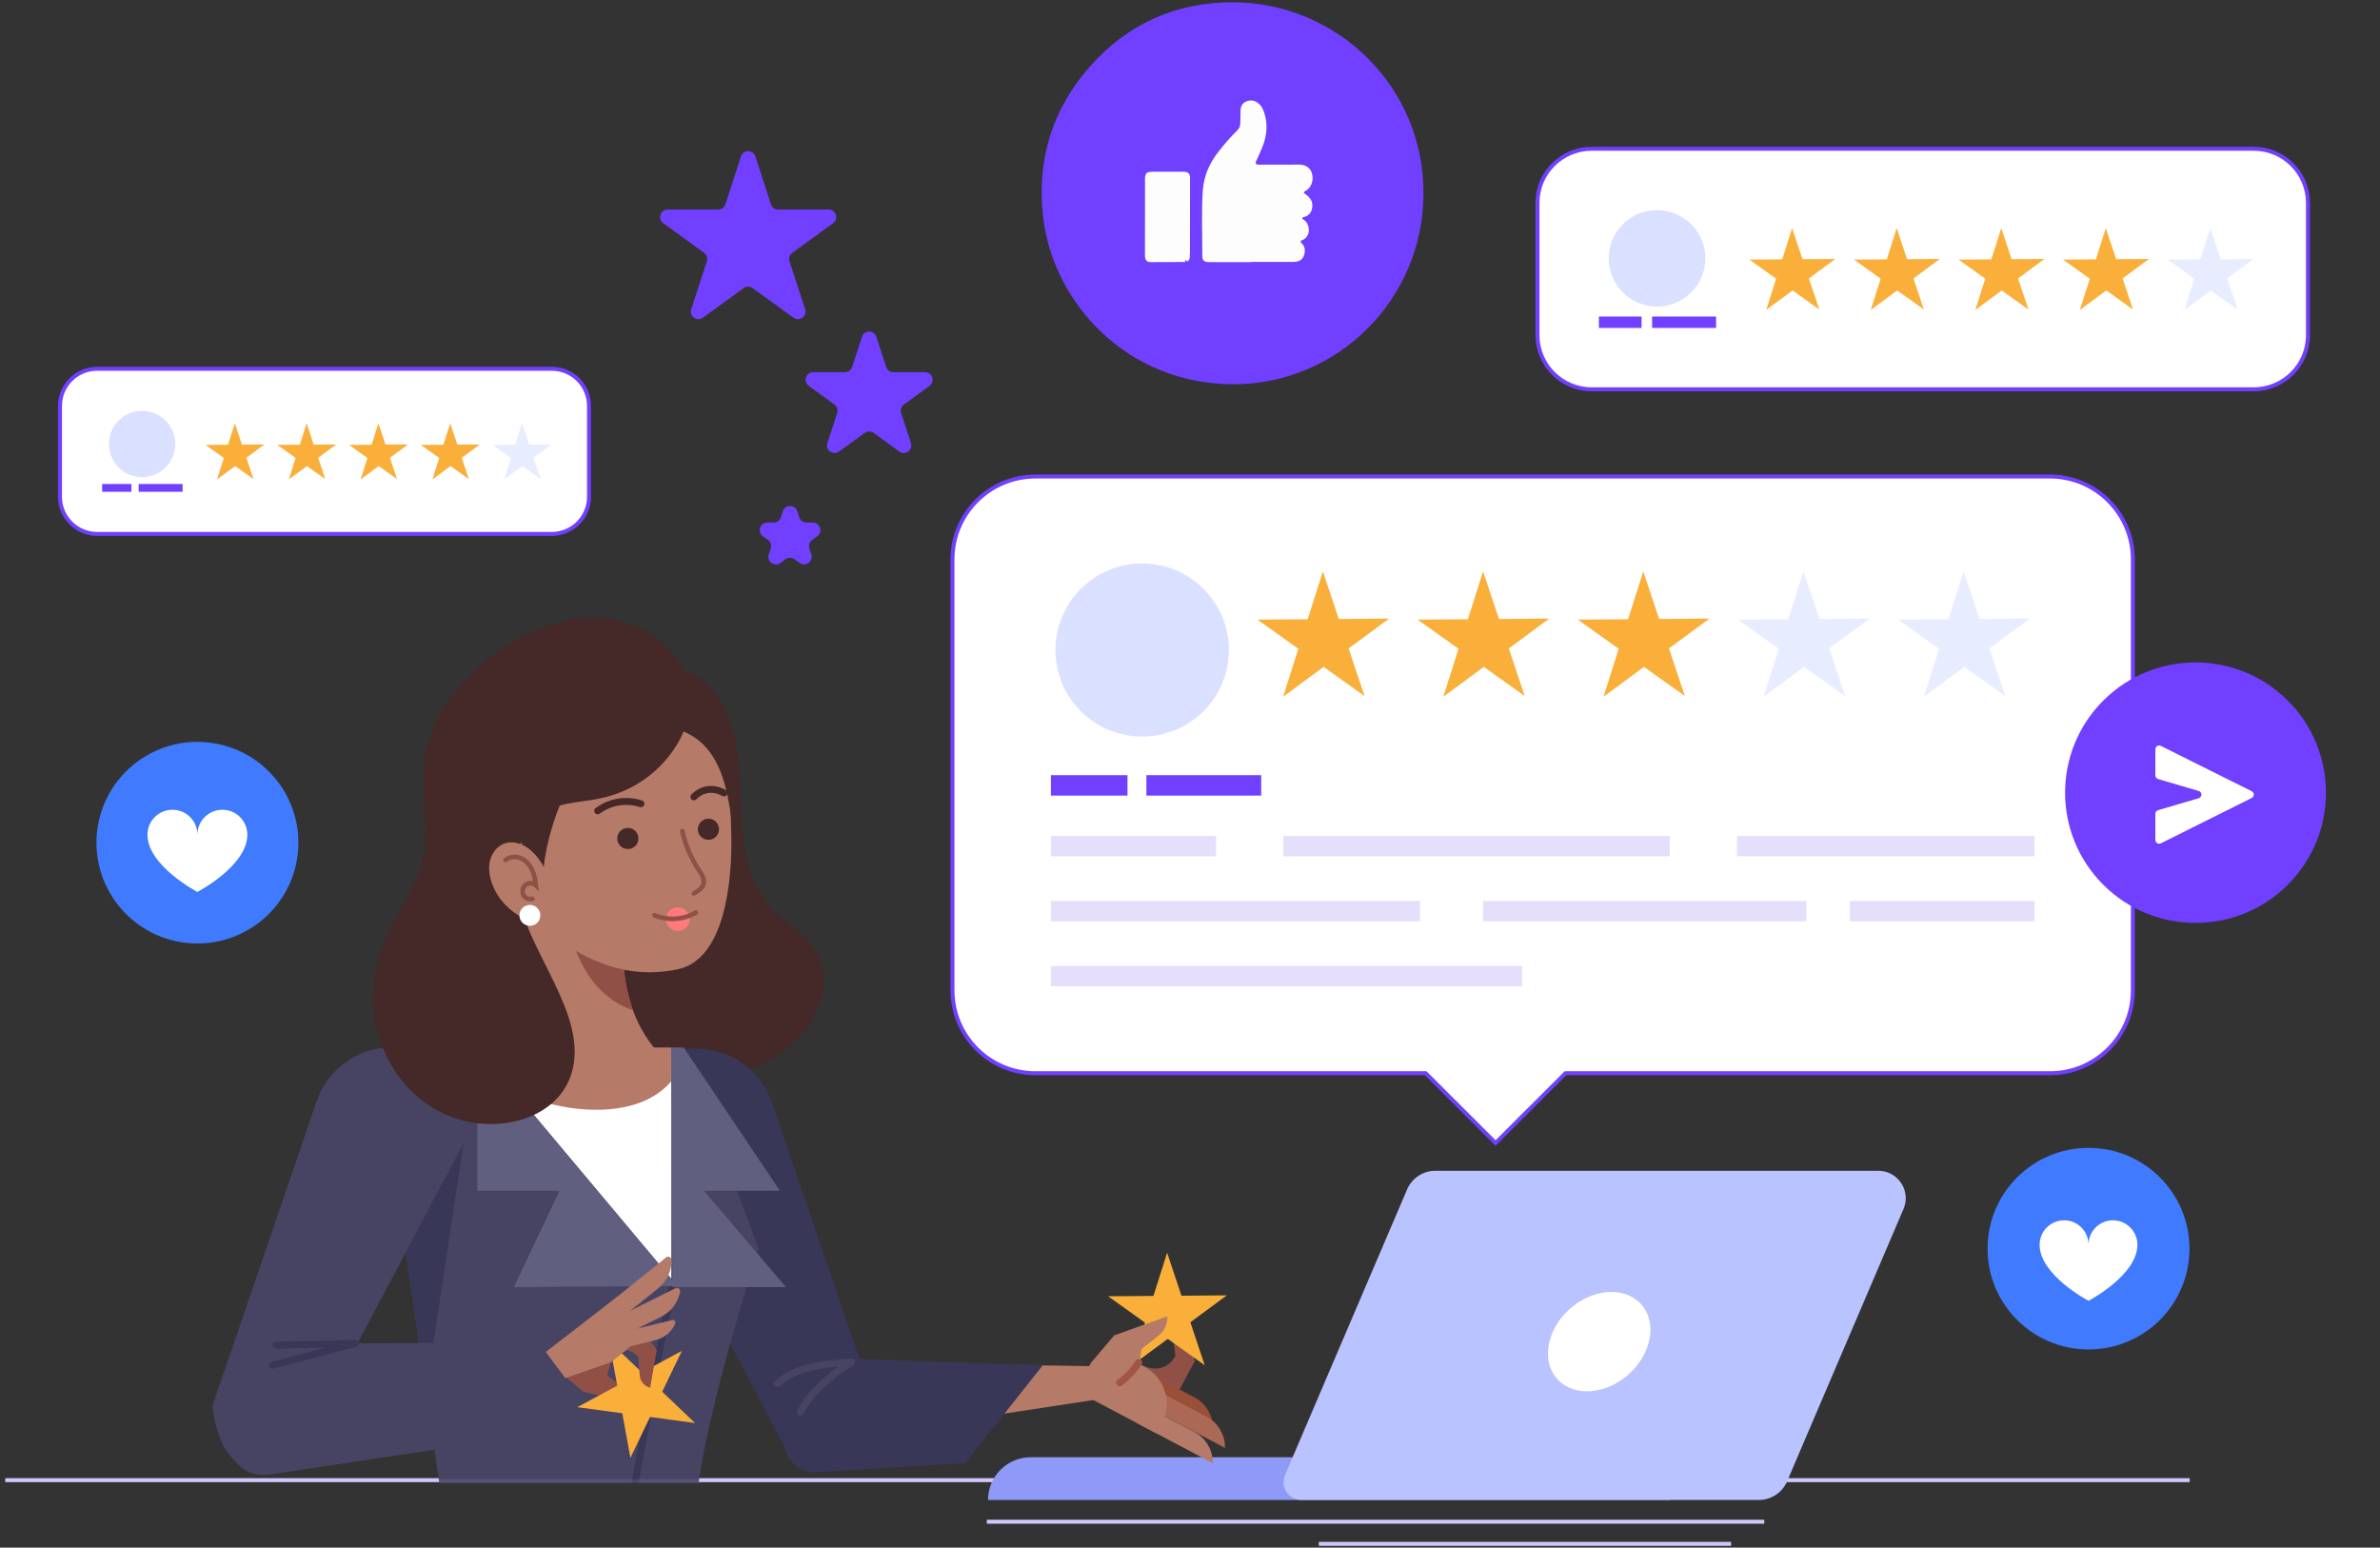 <svg width="629" height="409" viewBox="0 0 629 409" fill="none" xmlns="http://www.w3.org/2000/svg">
<rect x="0" y="0" width="629" height="409" fill="#333333" stroke="none"/>
<path d="M1.377 391.17H578.699" stroke="#D3C6FC" stroke-width="1.048" stroke-miterlimit="10"/>
<path d="M441.566 385.113H272.428C266.184 385.113 261.121 390.168 261.121 396.404H441.565V385.113H441.566Z" fill="#8F9AF8"/>
<path d="M496.41 309.414H379.338C376.089 309.414 373.154 311.35 371.879 314.333L339.591 389.865C338.267 392.962 340.544 396.404 343.916 396.404H464.846C468.094 396.404 471.029 394.468 472.305 391.485L503.078 319.495C505.119 314.719 501.61 309.414 496.41 309.414Z" fill="#B8C3FF"/>
<path d="M435.793 354.564C434.009 361.817 426.675 367.696 419.411 367.696C412.147 367.696 407.705 361.817 409.487 354.564C411.271 347.31 418.605 341.431 425.869 341.431C433.133 341.431 437.576 347.31 435.793 354.564Z" fill="white"/>
<path d="M260.805 402.16H466.268" stroke="#D3C6FC" stroke-width="1.048" stroke-miterlimit="10"/>
<path d="M348.547 408H457.493" stroke="#D3C6FC" stroke-width="1.048" stroke-miterlimit="10"/>
<path d="M541.755 125.934H273.661C261.546 125.934 251.727 135.74 251.727 147.836V261.729C251.727 273.825 261.547 283.632 273.661 283.632H376.793L395.265 302.077L413.736 283.632H541.755C553.869 283.632 563.69 273.826 563.69 261.729V147.836C563.69 135.74 553.869 125.934 541.755 125.934Z" fill="white" stroke="#713FFF" stroke-width="1.048" stroke-miterlimit="10"/>
<path d="M310.753 192.869C322.414 187.966 327.886 174.552 322.975 162.909C318.065 151.265 304.631 145.801 292.971 150.704C281.31 155.608 275.838 169.021 280.749 180.665C285.659 192.308 299.093 197.772 310.753 192.869Z" fill="#DAE0FF"/>
<path d="M349.619 150.995L353.824 163.585L367.115 163.483L356.422 171.367L360.627 183.957L349.814 176.239L339.121 184.123L343.131 171.47L332.318 163.751L345.609 163.649L349.619 150.995Z" fill="#FAAF3B"/>
<path d="M391.954 150.995L396.159 163.585L409.45 163.483L398.757 171.367L402.962 183.957L392.149 176.239L381.456 184.123L385.466 171.47L374.652 163.751L387.944 163.649L391.954 150.995Z" fill="#FAAF3B"/>
<path d="M434.288 150.995L438.493 163.585L451.784 163.483L441.091 171.367L445.296 183.957L434.483 176.239L423.79 184.123L427.8 171.47L416.986 163.751L430.278 163.649L434.288 150.995Z" fill="#FAAF3B"/>
<path d="M476.624 150.995L480.829 163.585L494.12 163.483L483.427 171.367L487.632 183.957L476.818 176.239L466.126 184.123L470.136 171.47L459.322 163.751L472.614 163.649L476.624 150.995Z" fill="#E8ECFF"/>
<path d="M518.957 150.995L523.162 163.585L536.454 163.483L525.761 171.367L529.966 183.957L519.152 176.239L508.459 184.123L512.47 171.47L501.656 163.751L514.947 163.649L518.957 150.995Z" fill="#E8ECFF"/>
<path d="M297.981 204.858H277.746V210.257H297.981V204.858Z" fill="#713FFF"/>
<path d="M333.315 204.858H302.977V210.257H333.315V204.858Z" fill="#713FFF"/>
<path d="M321.389 220.897H277.746V226.296H321.389V220.897Z" fill="#E6DFFC"/>
<path d="M441.286 220.897H339.172V226.296H441.286V220.897Z" fill="#E6DFFC"/>
<path d="M537.666 220.897H459.072V226.296H537.666V220.897Z" fill="#E6DFFC"/>
<path d="M375.314 238.083H277.746V243.481H375.314V238.083Z" fill="#E6DFFC"/>
<path d="M537.665 238.083H488.902V243.481H537.665V238.083Z" fill="#E6DFFC"/>
<path d="M477.428 238.083H391.951V243.481H477.428V238.083Z" fill="#E6DFFC"/>
<path d="M402.277 255.268H277.746V260.666H402.277V255.268Z" fill="#E6DFFC"/>
<path d="M595.64 39.319H420.652C412.745 39.319 406.334 45.719 406.334 53.616V88.579C406.334 96.475 412.744 102.876 420.652 102.876H595.642C603.549 102.876 609.959 96.475 609.959 88.579V53.616C609.958 45.721 603.549 39.319 595.64 39.319Z" fill="white" stroke="#713FFF" stroke-width="1.048" stroke-miterlimit="10"/>
<path d="M473.636 60.286L476.381 68.504L485.056 68.437L478.078 73.583L480.822 81.801L473.764 76.764L466.784 81.909L469.402 73.65L462.344 68.612L471.019 68.546L473.636 60.286Z" fill="#FAAF3B"/>
<path d="M501.269 60.286L504.014 68.504L512.689 68.437L505.71 73.583L508.454 81.801L501.397 76.764L494.417 81.909L497.034 73.65L489.977 68.612L498.652 68.546L501.269 60.286Z" fill="#FAAF3B"/>
<path d="M528.902 60.286L531.647 68.504L540.322 68.437L533.343 73.583L536.087 81.801L529.029 76.764L522.05 81.909L524.667 73.65L517.609 68.612L526.284 68.546L528.902 60.286Z" fill="#FAAF3B"/>
<path d="M556.532 60.286L559.277 68.504L567.953 68.437L560.974 73.583L563.718 81.801L556.66 76.764L549.681 81.909L552.298 73.65L545.24 68.612L553.915 68.546L556.532 60.286Z" fill="#FAAF3B"/>
<path d="M584.165 60.286L586.91 68.504L595.585 68.437L588.607 73.583L591.351 81.801L584.293 76.764L577.314 81.909L579.931 73.65L572.873 68.612L581.548 68.546L584.165 60.286Z" fill="#E8ECFF"/>
<path d="M450.534 70.305C451.659 63.354 446.928 56.809 439.966 55.686C433.005 54.563 426.45 59.287 425.326 66.238C424.201 73.189 428.932 79.734 435.893 80.857C442.855 81.98 449.41 77.256 450.534 70.305Z" fill="#DAE0FF"/>
<path d="M433.846 83.655H422.568V86.664H433.846V83.655Z" fill="#713FFF"/>
<path d="M453.536 83.655H436.629V86.664H453.536V83.655Z" fill="#713FFF"/>
<path d="M145.835 97.461H25.68C20.251 97.461 15.85 101.856 15.85 107.277V131.285C15.85 136.707 20.251 141.101 25.68 141.101H145.835C151.264 141.101 155.665 136.706 155.665 131.285V107.277C155.666 101.856 151.264 97.461 145.835 97.461Z" fill="white" stroke="#713FFF" stroke-width="1.048" stroke-miterlimit="10"/>
<path d="M62.061 111.858L63.946 117.5L69.903 117.455L65.11 120.987L66.994 126.63L62.148 123.171L57.356 126.705L59.154 121.034L54.307 117.574L60.263 117.529L62.061 111.858Z" fill="#FAAF3B"/>
<path d="M81.035 111.858L82.919 117.5L88.876 117.455L84.084 120.987L85.969 126.63L81.122 123.171L76.329 126.705L78.127 121.034L73.281 117.574L79.238 117.529L81.035 111.858Z" fill="#FAAF3B"/>
<path d="M100.009 111.858L101.894 117.5L107.851 117.455L103.059 120.987L104.943 126.63L100.097 123.171L95.305 126.705L97.102 121.034L92.256 117.574L98.213 117.529L100.009 111.858Z" fill="#FAAF3B"/>
<path d="M118.982 111.858L120.867 117.5L126.824 117.455L122.032 120.987L123.916 126.63L119.07 123.171L114.278 126.705L116.074 121.034L111.229 117.574L117.185 117.529L118.982 111.858Z" fill="#FAAF3B"/>
<path d="M137.958 111.858L139.841 117.5L145.798 117.455L141.007 120.987L142.891 126.63L138.045 123.171L133.252 126.705L135.05 121.034L130.203 117.574L136.16 117.529L137.958 111.858Z" fill="#E8ECFF"/>
<path d="M46.214 118.766C46.999 113.995 43.762 109.492 38.984 108.708C34.206 107.924 29.696 111.157 28.911 115.928C28.127 120.699 31.364 125.202 36.142 125.985C40.92 126.769 45.429 123.537 46.214 118.766Z" fill="#DAE0FF"/>
<path d="M34.74 127.904H26.996V129.97H34.74V127.904Z" fill="#713FFF"/>
<path d="M48.26 127.904H36.65V129.97H48.26V127.904Z" fill="#713FFF"/>
<path d="M551.962 356.632C566.697 356.632 578.642 344.705 578.642 329.992C578.642 315.28 566.697 303.353 551.962 303.353C537.228 303.353 525.283 315.28 525.283 329.992C525.283 344.705 537.228 356.632 551.962 356.632Z" fill="#407BFF"/>
<path d="M558.415 322.5C554.84 322.5 551.963 325.394 551.963 328.963C551.963 325.394 549.086 322.5 545.512 322.5C541.937 322.5 539.039 325.394 539.039 328.963C539.039 337.015 551.963 343.765 551.963 343.765C551.963 343.765 564.888 337.016 564.888 328.963C564.888 325.394 561.99 322.5 558.415 322.5Z" fill="white"/>
<path d="M78.505 227.005C80.885 212.485 71.026 198.788 56.484 196.412C41.943 194.036 28.225 203.881 25.846 218.401C23.466 232.921 33.325 246.618 47.867 248.994C62.408 251.37 76.126 241.525 78.505 227.005Z" fill="#407BFF"/>
<path d="M58.76 214C55.109 214 52.172 216.955 52.172 220.599C52.172 216.955 49.234 214 45.584 214C41.934 214 38.975 216.955 38.975 220.599C38.975 228.821 52.172 235.714 52.172 235.714C52.172 235.714 65.369 228.822 65.369 220.599C65.369 216.955 62.41 214 58.76 214Z" fill="white"/>
<path d="M195.831 41.323C196.431 39.482 199.036 39.482 199.635 41.323L203.759 53.996C204.027 54.82 204.794 55.377 205.661 55.377H218.999C220.937 55.377 221.742 57.858 220.173 58.996L209.387 66.821C208.685 67.33 208.392 68.234 208.66 69.058L212.781 81.722C213.38 83.565 211.273 85.098 209.705 83.96L198.908 76.127C198.207 75.619 197.259 75.619 196.559 76.127L185.761 83.96C184.193 85.098 182.086 83.565 182.685 81.722L186.806 69.058C187.075 68.234 186.781 67.33 186.079 66.821L175.293 58.996C173.724 57.858 174.529 55.377 176.468 55.377H189.806C190.672 55.377 191.439 54.82 191.707 53.996L195.831 41.323Z" fill="#713FFF"/>
<path d="M227.808 89.013C228.408 87.171 231.013 87.171 231.612 89.013L234.206 96.983C234.474 97.806 235.241 98.364 236.107 98.364H244.494C246.432 98.364 247.238 100.845 245.669 101.983L238.889 106.902C238.187 107.411 237.893 108.315 238.161 109.14L240.752 117.101C241.352 118.943 239.244 120.476 237.676 119.339L230.885 114.412C230.184 113.904 229.236 113.904 228.536 114.412L221.745 119.338C220.177 120.476 218.069 118.943 218.669 117.101L221.26 109.14C221.528 108.315 221.234 107.411 220.532 106.902L213.752 101.983C212.183 100.845 212.988 98.364 214.926 98.364H223.314C224.18 98.364 224.947 97.806 225.215 96.983L227.808 89.013Z" fill="#713FFF"/>
<path d="M206.903 135.106C207.502 133.265 210.108 133.265 210.707 135.106L211.231 136.717C211.499 137.541 212.266 138.098 213.133 138.098H214.821C216.759 138.098 217.564 140.579 215.995 141.717L214.635 142.704C213.933 143.213 213.639 144.117 213.907 144.942L214.428 146.544C215.028 148.386 212.92 149.919 211.352 148.781L209.98 147.786C209.279 147.277 208.331 147.277 207.631 147.786L206.257 148.782C204.689 149.919 202.582 148.386 203.181 146.544L203.702 144.942C203.971 144.117 203.677 143.213 202.975 142.704L201.614 141.717C200.045 140.579 200.85 138.098 202.788 138.098H204.477C205.343 138.098 206.111 137.541 206.379 136.717L206.903 135.106Z" fill="#713FFF"/>
<path d="M604.623 233.826C618.086 220.383 618.085 198.588 604.623 185.145C591.16 171.702 569.332 171.702 555.869 185.145C542.406 198.588 542.406 220.383 555.869 233.826C569.332 247.269 591.16 247.269 604.623 233.826Z" fill="#713FFF"/>
<path d="M571.077 197.118C570.413 196.786 569.631 197.269 569.631 198.012V204.926C569.631 205.369 569.923 205.76 570.349 205.885L581.082 209.037C582.04 209.318 582.04 210.674 581.082 210.956L570.349 214.107C569.923 214.232 569.631 214.623 569.631 215.067V221.98C569.631 222.723 570.413 223.207 571.077 222.875L595.084 210.891C595.821 210.523 595.821 209.47 595.084 209.101L571.077 197.118Z" fill="white"/>
<path d="M376.199 51.165C376.208 78.978 353.561 101.611 325.911 101.553C297.825 101.495 278.325 80.046 275.694 57.419C273.951 42.435 277.97 29.108 287.845 17.808C297.803 6.415 310.662 0.572 325.822 0.6C353.323 0.649 376.363 22.905 376.199 51.165Z" fill="#713FFF"/>
<path d="M330.676 69.269C326.967 69.269 323.257 69.274 319.549 69.267C318.215 69.264 317.726 68.837 317.737 67.504C317.783 61.728 317.471 55.942 317.898 50.177C318.173 46.469 319.64 43.147 321.936 40.207C323.489 38.217 325.112 36.288 326.926 34.528C327.512 33.959 327.808 33.315 327.794 32.489C327.779 31.5 327.875 30.51 327.851 29.522C327.822 28.286 328.228 27.261 329.389 26.794C330.599 26.308 331.784 26.557 332.765 27.472C333.721 28.364 334.092 29.559 334.388 30.771C335.148 33.886 334.559 36.844 333.275 39.711C332.846 40.671 332.454 41.65 331.974 42.583C331.659 43.194 331.903 43.409 332.447 43.495C332.729 43.54 333.021 43.52 333.308 43.519C336.634 43.513 339.959 43.502 343.285 43.498C345.093 43.495 346.331 44.36 346.76 45.91C347.241 47.646 346.546 49.636 345.084 50.416C344.427 50.766 344.447 50.915 345.021 51.317C346.236 52.168 347.046 53.248 346.797 54.861C346.61 56.078 346.006 56.919 344.806 57.302C344.579 57.375 344.23 57.354 344.186 57.652C344.14 57.961 344.504 58.012 344.693 58.153C346.289 59.342 346.503 62.512 344.159 63.481C343.708 63.668 343.508 63.778 343.985 64.234C345.016 65.222 345.026 66.484 344.544 67.693C344.077 68.868 343.022 69.227 341.804 69.223C338.094 69.21 334.386 69.218 330.676 69.218C330.676 69.236 330.676 69.253 330.676 69.269Z" fill="#FDFDFE"/>
<path d="M313.253 69.239C310.186 69.248 307.119 69.253 304.053 69.271C303.139 69.276 302.715 68.766 302.619 67.934C302.567 67.493 302.596 67.041 302.596 66.595C302.597 60.182 302.597 53.77 302.606 47.357C302.609 45.774 303.006 45.39 304.603 45.387C307.351 45.382 310.099 45.378 312.846 45.389C313.948 45.394 314.513 45.873 314.513 46.922C314.521 53.652 314.499 60.383 314.485 67.114C314.485 67.144 314.466 67.175 314.457 67.206C314.285 67.26 314.305 67.321 314.45 67.388C314.504 68.113 314.482 68.803 313.645 69.115C313.621 68.913 313.551 68.691 313.315 68.761C313.044 68.84 313.29 69.078 313.253 69.239Z" fill="#FDFDFE"/>
<mask id="mask0_876_1914" style="mask-type:luminance" maskUnits="userSpaceOnUse" x="0" y="161" width="358" height="231">
<path d="M357.256 161.653H0.98V391.871H357.256V161.653Z" fill="white"/>
</mask>
<g mask="url(#mask0_876_1914)">
<path d="M194.644 197.494C196.053 204.574 195.664 211.872 196.206 219.069C196.748 226.267 198.395 233.741 203.133 239.192C207.151 243.814 213.168 246.724 216.034 252.134C218.213 256.246 218.174 261.31 216.551 265.671C214.929 270.031 211.848 273.737 208.272 276.72C195.965 286.99 177.536 288.641 162.966 281.947C148.395 275.252 137.92 260.987 134.476 245.345C131.032 229.703 134.264 212.965 141.989 198.93C146.352 191.002 152.354 183.642 160.448 179.575C167.138 176.212 177.195 174.944 183.957 179.01C189.753 182.496 193.406 191.269 194.644 197.494Z" fill="#452828"/>
<path d="M310.632 358.343C310.632 358.343 308.016 363.964 301.358 360.609L297.002 368.826L307.863 374.567L315.75 359.69L312.632 345.034C312.632 345.034 309.684 346.194 309.765 349.343C309.845 352.491 310.632 358.343 310.632 358.343Z" fill="#915046"/>
<path d="M320.558 377.557C320.609 374.136 318.766 370.935 315.694 369.312L304.318 363.3L301.969 367.732L320.558 377.557Z" fill="#994F39"/>
<path d="M323.747 382.647C323.799 379.226 321.955 376.026 318.883 374.402L305.826 367.5L303.477 371.933L323.747 382.647Z" fill="#AB6955"/>
<path d="M308.455 331.069L312.247 342.426L324.235 342.333L314.591 349.444L318.383 360.8L308.631 353.839L298.986 360.95L302.603 349.537L292.85 342.575L304.838 342.482L308.455 331.069Z" fill="#FAAF3B"/>
<path d="M301.127 360.502L301.681 356.524L306.284 352.898C307.68 351.799 308.497 350.124 308.504 348.35L308.506 347.901L294.463 352.903L288.343 360.137L284.395 367.585L305.619 378.805L307.061 376.085C309.907 370.716 307.856 364.06 302.479 361.218L301.127 360.502Z" fill="#B57A68"/>
<path d="M320.526 386.682C320.578 383.261 318.735 380.061 315.663 378.438L302.605 371.536L300.256 375.968L320.526 386.682Z" fill="#B57A68"/>
<path d="M300.942 360.104C299.61 362.151 297.907 363.956 295.939 365.405" stroke="#A15545" stroke-width="1.865" stroke-miterlimit="10" stroke-linecap="round" stroke-linejoin="round"/>
<path d="M225.03 360.027L289.662 361.074L289.41 369.929L212.5 381.657L225.03 360.027Z" fill="#B57A68"/>
<path d="M165.191 277.139H184.151C193.097 277.139 201.051 282.818 203.946 291.269L231.495 371.718C231.495 371.718 229.579 386.603 217.924 387.969C213.545 388.483 209.334 386.087 207.278 382.193L165.191 302.462V277.139Z" fill="#383757"/>
<path d="M213.231 358.711L275.593 360.81L255.06 386.699L215.658 389.052C210.447 389.362 206.453 384.5 207.778 379.458L210.356 369.646L213.231 358.711Z" fill="#383757"/>
<path d="M225.026 360.028C219.928 363.106 214.188 367.837 211.541 373.166" stroke="#474463" stroke-width="1.865" stroke-miterlimit="10" stroke-linecap="round"/>
<path d="M225.027 360.028C218.419 360.29 210.27 361.171 205.443 365.684" stroke="#474463" stroke-width="1.865" stroke-miterlimit="10" stroke-linecap="round"/>
<path d="M116.892 397.382L101.25 289.692L109.103 276.995H180.76L200.455 329.973C200.455 329.973 183.99 380.941 183.99 399.849L202.12 452.408L180.715 460.629L164.232 410.125L146.119 460.271L89.725 436.842L116.892 397.382Z" fill="#474463"/>
<path d="M101.252 289.692L109.206 276.833H119.463L122.485 302.462L112.593 367.772L101.252 289.692Z" fill="#383757"/>
<path d="M177.425 277.351V337.955L126.586 277.351H177.425Z" fill="white"/>
<path d="M146.263 291.928C142.692 291.079 139.219 289.881 135.863 288.41L126.152 276.834H177.426V285.728C170.242 294.192 156.657 294.397 146.263 291.928Z" fill="#B57A68"/>
<path d="M126.152 276.833V314.69H147.895L135.818 340.146L178.993 339.833L126.152 276.833Z" fill="#615F7F"/>
<path d="M177.426 276.833H180.701L206.115 314.69H186.043L207.705 340.146H178.993H177.721L177.426 276.833Z" fill="#615F7F"/>
<path d="M177.66 340.084C172.763 363.175 169.175 386.552 164.279 409.643" stroke="#383757" stroke-width="1.865" stroke-miterlimit="10"/>
<path d="M122.485 276.821H103.526C94.58 276.821 86.626 282.5 83.731 290.952L56.182 371.4C56.182 371.4 56.496 377.357 59.265 382.446C63.664 390.529 74.558 392.593 78.893 384.476L122.484 302.145L122.485 276.821Z" fill="#474463"/>
<path d="M148.85 363.273L154.054 367.77L166.506 370.618L166.443 370.173C166.197 368.415 165.162 366.866 163.632 365.964L160.51 363.465L161.409 360.019L166.652 355.673L160.298 350.186L146.73 359.103L148.85 363.273Z" fill="#915046"/>
<path d="M160.976 354.43L169.648 362.696L180.201 357.013L175.008 367.803L183.681 376.068L171.799 374.472L166.608 385.262L164.456 373.485L152.574 371.889L163.126 366.206L160.976 354.43Z" fill="#FAAF3B"/>
<path d="M168.797 358.814C168.797 358.814 166.124 354.647 161.216 358.014L156.887 351.979L165.742 345.801L173.581 356.727L171.826 366.762C171.826 366.762 169.369 366.16 169.095 363.66C168.821 361.159 168.797 358.814 168.797 358.814Z" fill="#915046"/>
<path d="M149.407 364.213L144.238 357.293L163.458 342.458L165.253 344.96C168.796 349.899 168.622 354.345 165.572 356.744L161.408 360.019L149.407 364.213Z" fill="#B57A68"/>
<path d="M177.651 348.853C178.21 348.716 178.673 349.28 178.446 349.808C177.535 351.931 175.681 353.559 173.36 354.128L161.632 357.006L160.652 353.025L177.651 348.853Z" fill="#B57A68"/>
<path d="M176.054 332.295C176.607 331.851 177.42 332.239 177.443 332.948C177.533 335.794 176.312 338.577 174.017 340.422L162.42 349.745L159.246 345.809L176.054 332.295Z" fill="#B57A68"/>
<path d="M178.519 340.455C179.154 340.14 179.865 340.693 179.735 341.389C179.213 344.189 177.423 346.646 174.785 347.957L163.173 353.729L160.918 349.205L178.519 340.455Z" fill="#B57A68"/>
<path d="M76.505 355.12L140.112 354.75L120.315 382.312L71.021 389.719C64.647 390.677 59.241 385.097 60.371 378.759C62.182 368.601 66.453 355.947 76.505 355.12Z" fill="#474463"/>
<path d="M93.777 355.073L72.951 355.498" stroke="#383757" stroke-width="1.865" stroke-miterlimit="10" stroke-linecap="round"/>
<path d="M93.781 355.028L72.049 360.808" stroke="#383757" stroke-width="1.865" stroke-miterlimit="10" stroke-linecap="round"/>
<path d="M138.662 226.175L140.906 282.04C140.996 284.287 142.847 286.063 145.1 286.063H172.641C176.071 286.063 177.728 281.919 175.276 279.526C169.995 274.37 164.642 265.522 164.642 250.835V227.295L138.662 226.175Z" fill="#B57A68"/>
<path d="M151.373 226.723L164.643 227.296V250.836C164.643 257.293 165.682 262.617 167.291 266.999C152.04 261.819 146.896 241.416 151.373 226.723Z" fill="#915046"/>
<path d="M145.456 247.102C143.595 245.847 141.773 244.324 140.031 242.633C131.188 234.051 125.912 222.444 124.672 210.194C123.52 198.803 125.809 187.472 135.277 179.954C145.414 171.904 161.219 171.201 172.635 176.786C183.555 182.127 189.559 192.286 191.793 203.92C192.901 209.691 193.215 215.587 193.293 221.452C193.441 232.437 191.733 253.537 179.088 256.168C165.434 258.975 155.472 253.855 145.456 247.102Z" fill="#B57A68"/>
<path d="M187.814 199.048C191.443 204.228 192.481 210.73 193.423 216.982C195.685 208.965 195.689 200.325 193.432 192.307C192.377 188.555 190.792 184.871 188.188 181.968C185.584 179.066 181.846 177.019 177.943 177.084C171.843 177.186 164.507 185.579 170.805 190.649C172.73 192.198 176.002 191.88 178.284 192.491C182.132 193.521 185.513 195.767 187.814 199.048Z" fill="#452828"/>
<path d="M173.202 203.664C169.079 207.4 163.988 209.872 158.548 211.019C152.973 212.195 146.218 211.869 142.027 216.325C129.294 229.864 140.025 246.127 146.514 259.783C149.781 266.658 153.164 274.641 151.39 282.39C149.119 292.305 139.438 297.016 129.921 297.056C114.434 297.12 102.43 285.632 99.338 270.859C97.738 263.211 98.837 255.578 101.81 248.422C104.546 241.834 108.953 236.018 111.146 229.192C114.655 218.271 109.685 206.76 113.234 195.659C120.286 173.6 154.251 151.942 174.958 169.922C186.905 180.296 183.019 194.773 173.202 203.664Z" fill="#452828"/>
<path d="M142.841 208.526C140.055 211.168 138.236 214.883 137.84 218.695C137.387 223.058 138.569 227.413 140.74 231.256L143.573 230.759C143.871 225.797 145.125 220.847 146.69 216.194C147.409 214.058 148.268 211.935 149.293 209.893C148.447 205.978 145.36 206.136 142.841 208.526Z" fill="#452828"/>
<path d="M180.314 219.622C181.135 223.29 182.63 226.808 184.704 229.945C185.429 231.042 186.265 232.282 185.957 233.56C185.668 234.764 184.477 235.493 183.391 236.091" stroke="#915046" stroke-width="1.216" stroke-miterlimit="10" stroke-linecap="round"/>
<path d="M176.054 243.459C176.353 245.162 177.978 246.3 179.684 246.001C181.389 245.702 182.529 244.079 182.229 242.376C181.93 240.673 180.305 239.535 178.599 239.834C176.895 240.133 175.754 241.756 176.054 243.459Z" fill="#FF7A7A"/>
<path d="M183.911 241.149C180.651 243.087 176.456 243.363 172.969 241.871" stroke="#915046" stroke-width="1.216" stroke-miterlimit="10" stroke-linecap="round"/>
<path d="M191.328 209.567C188.517 207.996 185.583 208.38 183.385 210.606" stroke="#452828" stroke-width="1.823" stroke-miterlimit="10" stroke-linecap="round"/>
<path d="M169.391 212.416C165.459 211.163 161.265 211.85 157.955 214.293" stroke="#452828" stroke-width="1.823" stroke-miterlimit="10" stroke-linecap="round"/>
<path d="M168.687 221.11C168.955 222.63 167.937 224.078 166.415 224.345C164.893 224.612 163.442 223.596 163.176 222.076C162.908 220.556 163.926 219.108 165.448 218.841C166.97 218.574 168.421 219.591 168.687 221.11Z" fill="#452828"/>
<path d="M189.993 219.606C190.245 218.083 189.212 216.645 187.687 216.394C186.162 216.144 184.722 217.175 184.471 218.697C184.219 220.22 185.252 221.658 186.777 221.909C188.302 222.16 189.742 221.129 189.993 219.606Z" fill="#452828"/>
<path d="M140.095 224.561C138.184 222.939 135.44 222.059 133.113 222.994C131.241 223.746 129.932 225.572 129.479 227.536C129.026 229.499 129.343 231.576 130.02 233.474C132.176 239.523 138.213 243.983 144.636 244.275C145.965 244.336 145.236 233.713 145.039 232.7C144.448 229.667 142.44 226.553 140.095 224.561Z" fill="#B57A68"/>
<path d="M142.767 241.434C143.03 242.936 142.026 244.367 140.521 244.631C139.017 244.895 137.584 243.891 137.319 242.389C137.056 240.887 138.061 239.456 139.565 239.192C141.069 238.928 142.502 239.932 142.767 241.434Z" fill="white"/>
<path d="M133.594 227.288C134.691 226.361 136.339 226.249 137.66 226.814C138.981 227.38 139.986 228.534 140.603 229.831C141.219 231.127 141.482 232.562 141.634 233.988C140.928 233.323 139.74 233.245 138.954 233.815C138.168 234.385 137.874 235.537 138.29 236.413C138.706 237.289 139.785 237.79 140.725 237.544" stroke="#915046" stroke-width="1.216" stroke-miterlimit="10" stroke-linecap="round"/>
</g>
</svg>

